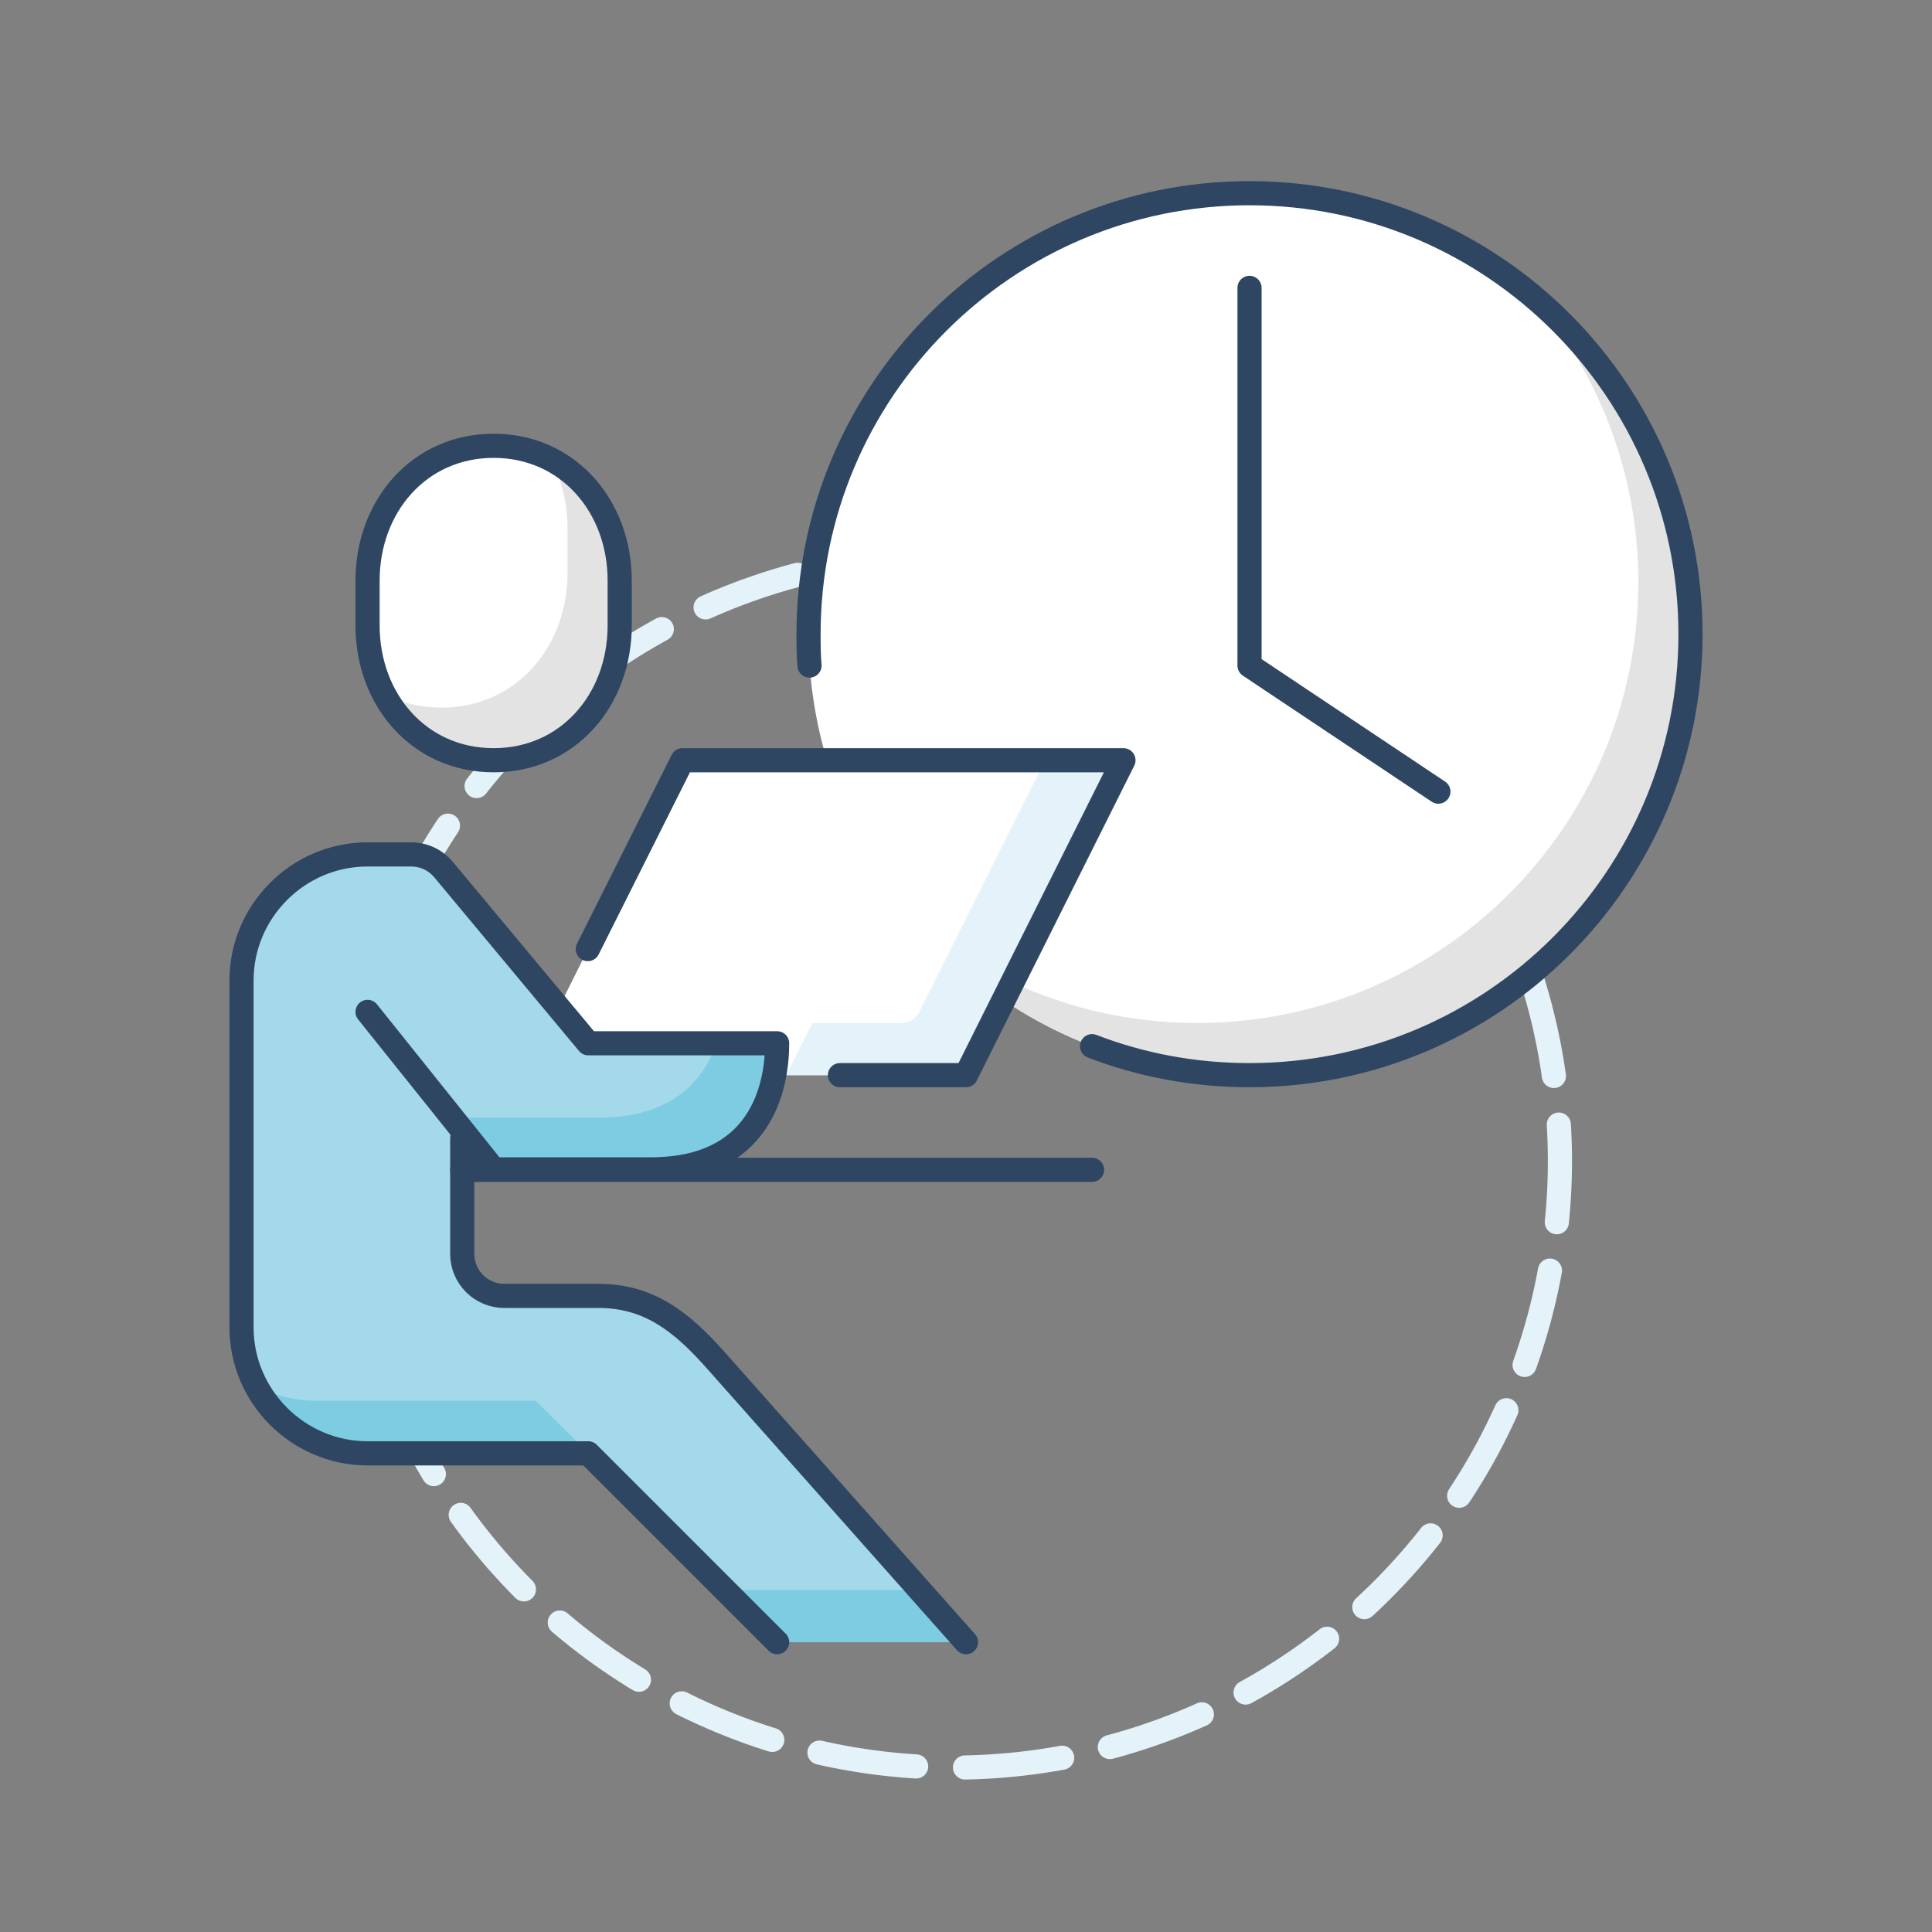 <?xml version="1.0" encoding="utf-8"?>
<!-- Generator: Adobe Illustrator 24.1.2, SVG Export Plug-In . SVG Version: 6.00 Build 0)  -->
<svg version="1.1" id="Layer_1" xmlns="http://www.w3.org/2000/svg" xmlns:xlink="http://www.w3.org/1999/xlink" x="0px" y="0px"
	 viewBox="0 0 400 400" style="enable-background:new 0 0 400 400;" xml:space="preserve">
<rect x="0" y="0" width="400" height="400" fill="#808080" stroke="none"/>
<style type="text/css">
	.st0{fill:none;stroke:#E4F3F9;stroke-width:5;stroke-linecap:round;stroke-linejoin:round;stroke-dasharray:20.243,10.122;}
	.st1{fill:#FFFFFF;}
	.st2{fill:#E3E3E3;}
	.st3{fill:none;stroke:#2E4662;stroke-width:5;stroke-linecap:round;stroke-linejoin:round;stroke-miterlimit:10;}
	.st4{fill:#E4F3F9;}
	.st5{fill:#A4D9E9;}
	.st6{fill:#7DCCE1;}
</style>
<g id="clockwatching">
	<g>
		
			<ellipse transform="matrix(0.707 -0.707 0.707 0.707 -112.14 209.978)" class="st0" cx="197.4" cy="240.4" rx="125.6" ry="125.6"/>
	</g>
	<g>
		<circle class="st1" cx="258.7" cy="131.3" r="91.3"/>
		<path class="st2" d="M317.6,61.6c13.4,15.9,21.6,36.4,21.6,58.9c0,50.4-40.9,91.3-91.3,91.3c-22.4,0-43-8.1-58.9-21.6
			c16.7,19.8,41.7,32.4,69.7,32.4c50.4,0,91.3-40.9,91.3-91.3C350,103.3,337.4,78.3,317.6,61.6z"/>
		<path class="st3" d="M167.6,137.8c-0.2-2.2-0.2-4.3-0.2-6.5c0-50.4,40.9-91.3,91.3-91.3S350,80.9,350,131.3s-40.9,91.3-91.3,91.3
			c-11.5,0-22.5-2.1-32.6-6"/>
		<polyline class="st3" points="258.7,59.6 258.7,137.8 297.8,163.9 		"/>
	</g>
	<g>
		<polygon class="st1" points="108.7,222.6 141.3,157.4 232.6,157.4 200,222.6 		"/>
		<path class="st4" d="M216.4,157.4l-26,52c-0.7,1.5-2.2,2.4-3.9,2.4h-18.3l-5.4,10.8H200l32.6-65.2H216.4z"/>
		<polyline class="st3" points="121.7,196.5 141.3,157.4 232.6,157.4 200,222.6 173.9,222.6 		"/>
	</g>
	<g>
		<g>
			<path class="st5" d="M160.9,340l-39.1-39.1H76.1c-14.3,0-26.1-11.7-26.1-26.1V203c0-14.3,11.7-26.1,26.1-26.1h9
				c2.6,0,5,1.1,6.7,3.1l30,36h39.1c0,9.4-3.6,26.1-26.1,26.1c-13.1,0-32.6,0-32.6,0l-6.5-8.2v25.6c0,4.8,3.9,8.7,8.7,8.7h19.5
				c10.4,0,17.1,5.3,24,13L200,340"/>
			<path class="st6" d="M160.9,216.1h-12.6c-2.7,7.8-9.3,15.3-24.4,15.3c-13.1,0-30.4,0-30.4,0l2.1,2.7l6.5,8.2c0,0,19.5,0,32.6,0
				C157.3,242.2,160.9,225.5,160.9,216.1z"/>
			<path class="st6" d="M147.8,281.3c-2.6-2.9-5.2-5.5-7.9-7.5l49.3,55.4H150l10.8,10.8H200L147.8,281.3z"/>
			<path class="st6" d="M65.3,290c-4.4,0-8.6-1.1-12.2-3.1c4.4,8.2,13.1,13.9,23,13.9h45.7L110.9,290H65.3z"/>
		</g>
		<g>
			<path class="st3" d="M160.9,340l-39.1-39.1H76.1c-14.3,0-26.1-11.7-26.1-26.1V203c0-14.3,11.7-26.1,26.1-26.1h9
				c2.6,0,5,1.1,6.7,3.1l30,36h39.1c0,9.4-3.6,26.1-26.1,26.1c-13.1,0-32.6,0-32.6,0l-26.1-32.6"/>
			<path class="st3" d="M95.7,235.7v23.9c0,4.8,3.9,8.7,8.7,8.7h19.5c10.4,0,17.1,5.3,24,13L200,340"/>
		</g>
	</g>
	<g>
		<path class="st1" d="M102.2,157.4c-15.4,0-26.1-12.5-26.1-27.9v-9.3c0-15.4,10.7-27.9,26.1-27.9c15.4,0,26.1,12.5,26.1,27.9v9.3
			C128.3,144.9,117.6,157.4,102.2,157.4z"/>
		<path class="st2" d="M114,95c2.2,4.2,3.5,9.1,3.5,14.3v9.3c0,15.4-10.7,27.9-26.1,27.9c-4.4,0-8.3-1-11.8-2.8
			c4.3,8.1,12.4,13.6,22.6,13.6c15.4,0,26.1-12.5,26.1-27.9v-9.3C128.3,109,122.8,99.5,114,95z"/>
		<path class="st3" d="M102.2,157.4c-15.4,0-26.1-12.5-26.1-27.9v-9.3c0-15.4,10.7-27.9,26.1-27.9c15.4,0,26.1,12.5,26.1,27.9v9.3
			C128.3,144.9,117.6,157.4,102.2,157.4z"/>
	</g>
	<line class="st3" x1="95.7" y1="242.2" x2="226.1" y2="242.2"/>
</g>
</svg>
